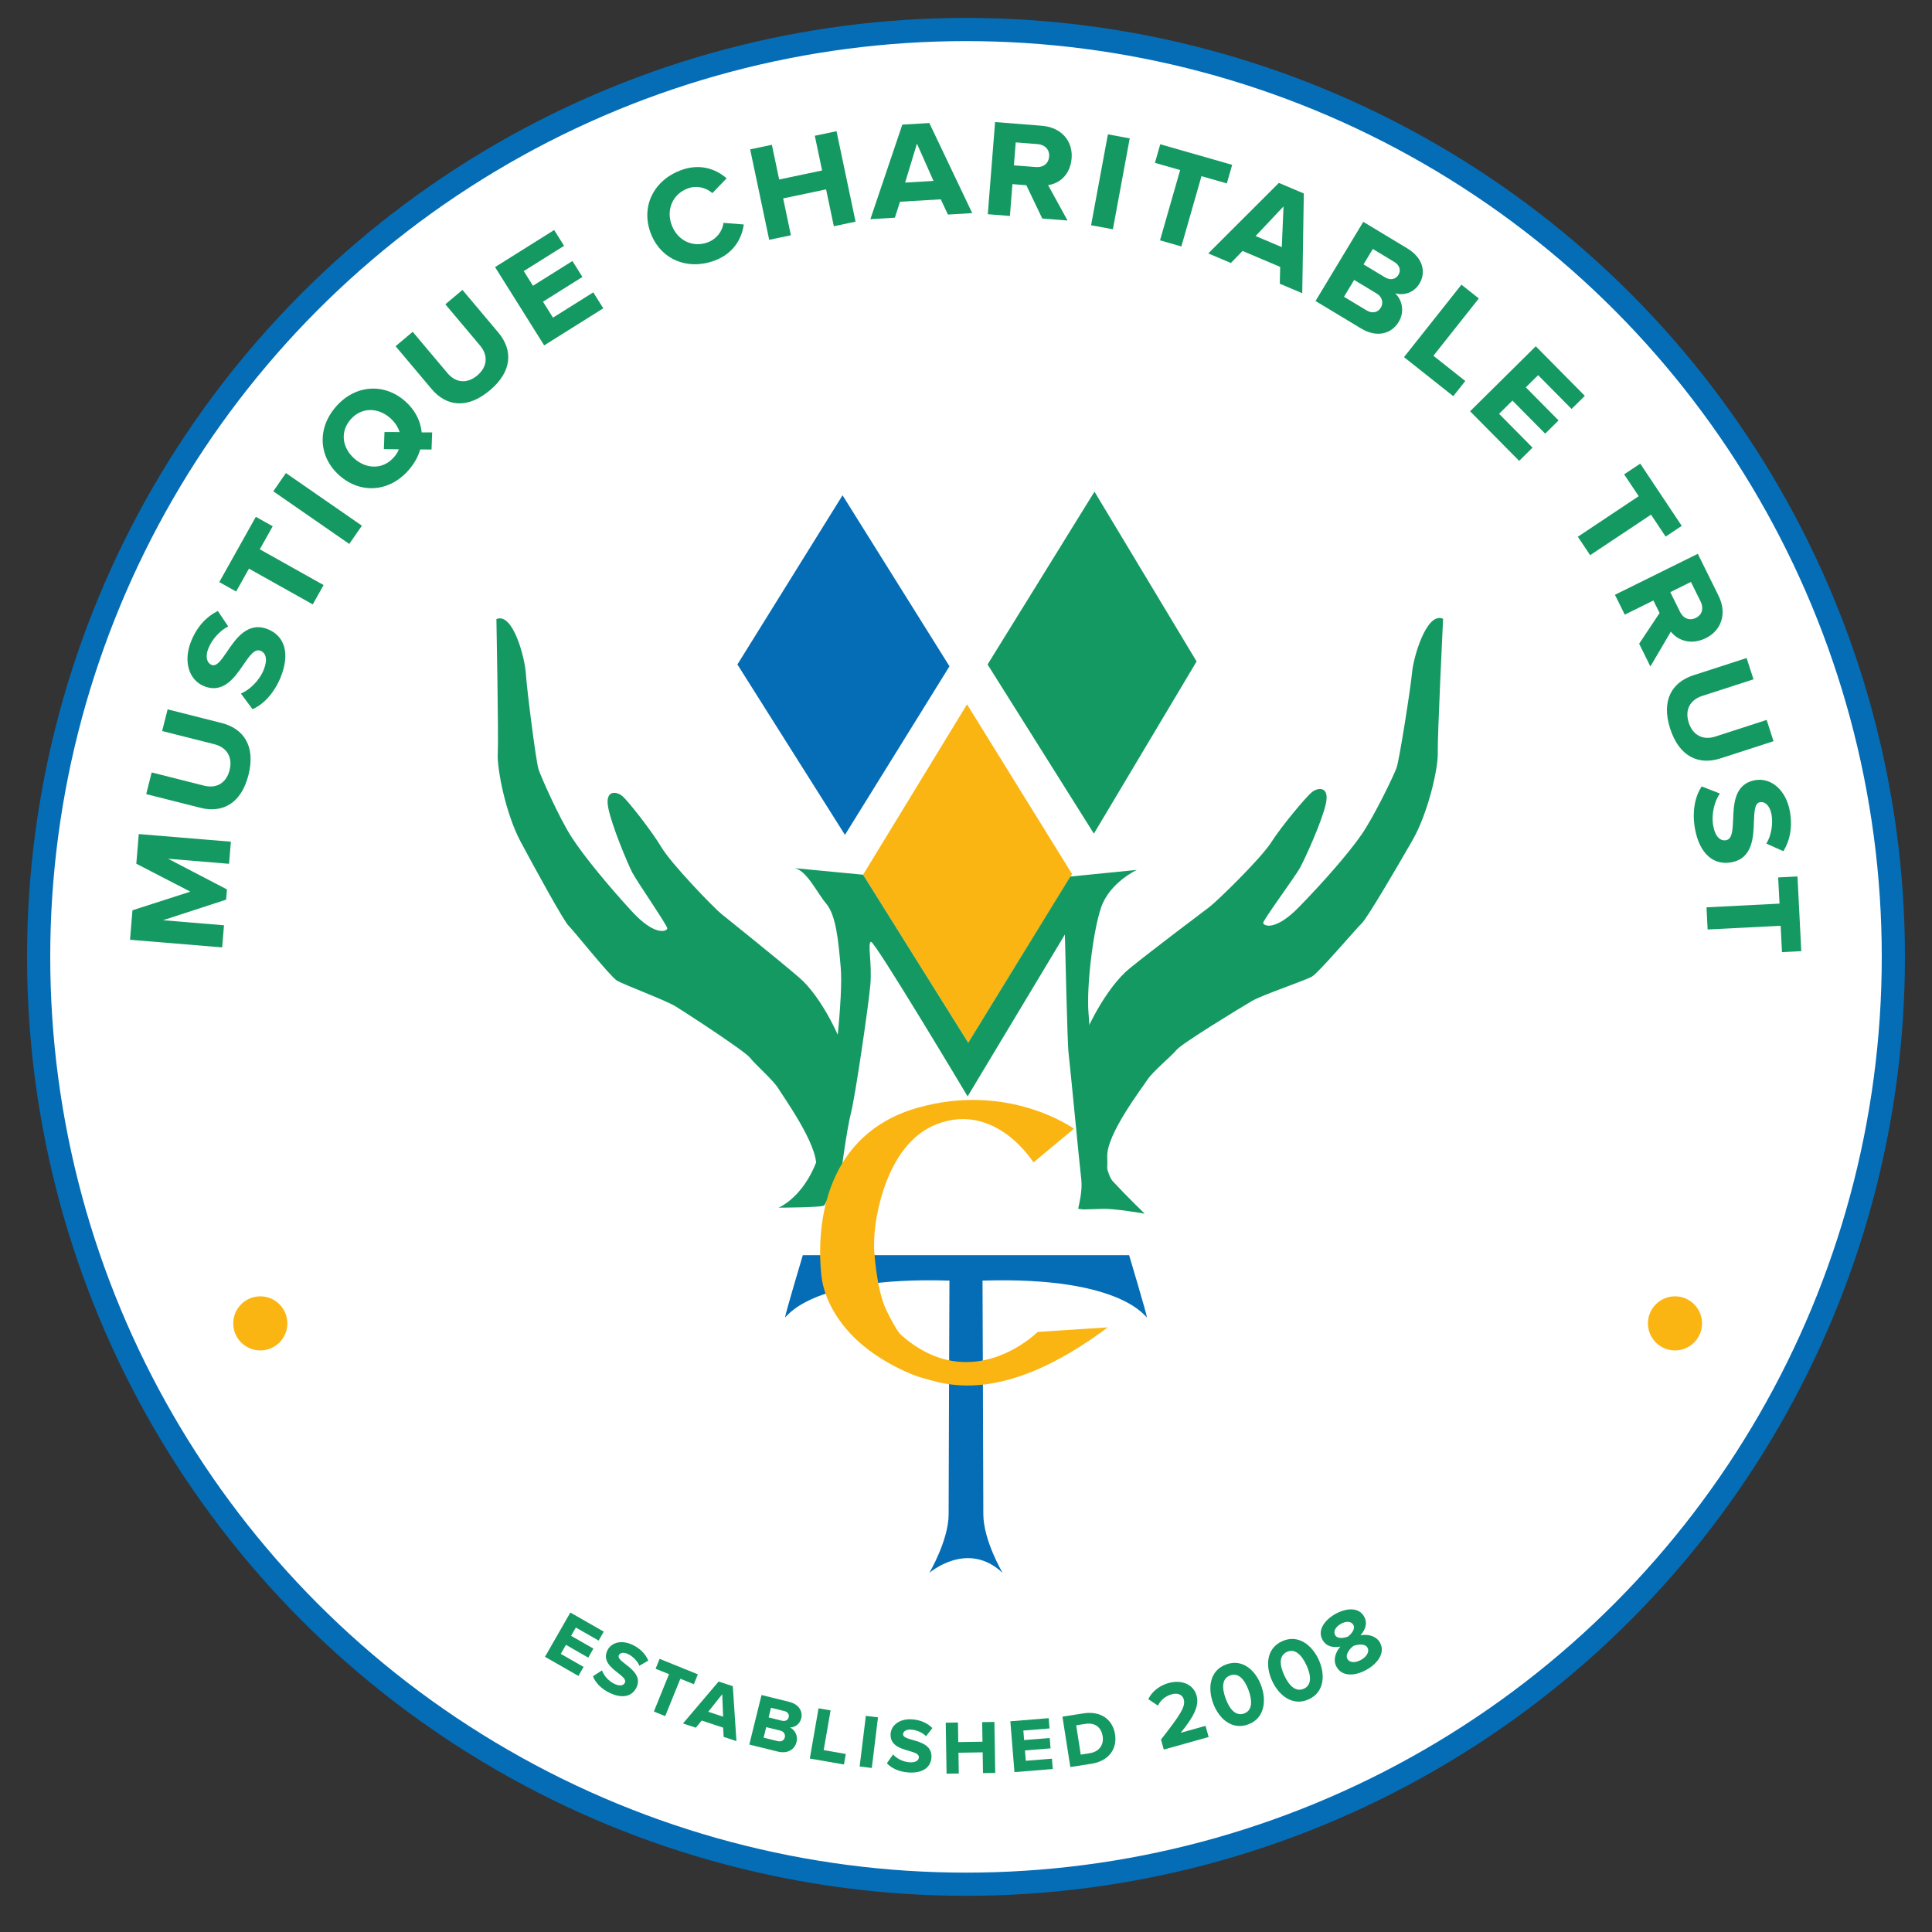 <?xml version="1.0" encoding="UTF-8"?>
<svg id="Logo_1" data-name="Logo 1" xmlns="http://www.w3.org/2000/svg" viewBox="0 0 1000 1000">
  <rect x="0" y="0" width="1000" height="1000" fill="#333333" stroke="none"/>
  <defs>
    <style>
      .cls-1 {
        fill: #fff;
        stroke: #046db6;
        stroke-miterlimit: 10;
        stroke-width: 12px;
      }

      .cls-2 {
        fill: #159962;
      }

      .cls-3 {
        fill: #046db6;
      }

      .cls-4 {
        fill: #fab513;
      }
    </style>
  </defs>
  <circle class="cls-1" cx="500" cy="495.27" r="480"/>
  <circle class="cls-4" cx="134.73" cy="684.98" r="14"/>
  <circle class="cls-4" cx="866.97" cy="684.98" r="14"/>
  <g>
    <path class="cls-3" d="M499.98,649.68h-84.45s-9.16,30.67-9.16,32.11,10.86-21.26,85.06-18.95c0,0-.42,107.36-.42,120.89s-10.01,30.42-10.01,30.42c0,0,19.71-17.24,37.97,0,0,0-10-16.88-10-30.42s-.42-120.89-.42-120.89c74.22-2.31,85.06,20.39,85.06,18.95s-9.18-32.11-9.18-32.11h-84.45"/>
    <path class="cls-2" d="M256.94,320.44s1.17,61.6.7,69.42c-.48,7.84,4.04,31.21,11.81,45.76,7.8,14.56,22.37,41.19,24.93,43.63,2.54,2.45,21.44,26.18,24.94,28.3,3.47,2.12,25.2,10.14,30.58,13.48,5.39,3.34,35.78,23.11,38.36,26.51,2.57,3.4,12.12,11.64,14.69,15.98,2.58,4.32,20.24,28.68,19.53,40.29-.71,11.55,1.09,7.8,1.09,7.8,0,0,4.81-11.06,7.05-23.6,2.28-12.56,7.46-35.8,6.72-41.73-.73-5.95-11.51-29.82-23.6-40.22-12.1-10.4-36.21-29.65-40.36-33.02-4.12-3.36-25.82-25.8-30.99-34.44-5.17-8.66-17.34-24.07-20.21-26.51-2.85-2.45-9.13-3.57-7.4,5.78,1.75,9.34,10.26,29.5,12.53,33.84,2.26,4.35,18.03,27.19,18.07,28.76.02,1.55-6.18,4.48-18.32-8.73-12.13-13.21-24.62-28.31-31.05-38.2-6.45-9.89-15.92-31.3-17.26-35.33-1.33-4.05-6.11-41.81-6.57-49.61-.47-7.81-6.56-31.79-15.24-28.18Z"/>
    <path class="cls-2" d="M746.94,320.28s-2.98,61.53-2.75,69.37c.26,7.84-4.92,31.07-13.16,45.4-8.21,14.31-23.56,40.48-26.18,42.84-2.64,2.41-22.23,25.55-25.76,27.57-3.55,2.04-25.5,9.43-30.99,12.59-5.48,3.18-36.44,22.05-39.11,25.36-2.68,3.29-12.45,11.28-15.17,15.55-2.71,4.24-21.1,28.08-20.71,39.64.38,11.64-1.31,7.8-1.31,7.8,0,0-4.47-11.17-6.36-23.79-1.9-12.61-6.39-36.02-5.46-41.92.9-5.9,12.35-29.44,24.77-39.5,12.38-10.03,37.08-28.57,41.3-31.79,4.23-3.25,26.59-25.03,32-33.52,5.44-8.51,18.07-23.54,20.99-25.89,2.95-2.37,9.23-3.32,7.23,5.97-2.01,9.29-11.12,29.2-13.54,33.47-2.39,4.27-18.81,26.64-18.91,28.19-.07,1.58,6.05,4.68,18.56-8.16,12.55-12.87,25.47-27.59,32.2-37.27,6.73-9.68,16.84-30.81,18.28-34.8,1.44-4,7.34-41.61,8.03-49.39.69-7.81,7.49-31.58,16.06-27.72Z"/>
    <polygon class="cls-4" points="500.53 364.56 554.93 452.44 501.16 539.71 446.73 452.74 500.53 364.56"/>
    <polygon class="cls-3" points="381.68 343.93 436.1 256.36 491.45 344.87 437.35 432.13 381.68 343.93"/>
    <polygon class="cls-2" points="511.17 343.93 566.5 254.48 619.36 342.36 566.2 431.49 511.17 343.93"/>
    <path class="cls-2" d="M575.89,611.32c-7.19-7.83-11.57-74.76-12.52-87.59-.95-12.8,2.2-41.27,6.58-54.07,4.38-12.83,18.45-19.4,18.45-19.4l-34.4,3.44-52.84,86.02-54.43-86.97-35.95-3.44c6.55.63,11.87,12.52,16.89,18.45,5,5.95,6.25,18.77,7.5,33.17,1.25,14.38-3.13,56-8.76,86.61-5.64,30.67-23.46,37.54-23.46,37.54,0,0,23.16,0,23.77-1.25.63-1.25,8.45-15.66,8.45-15.66,0,0,3.13-23.76,5.31-32.22,2.19-8.46,9.07-55.35,10.02-66.28.93-10.94-1.57-21.58.3-22.21,1.88-.61,50.04,80.03,50.04,80.03l50.35-83.79s1.25,56.6,1.89,61.31c.62,4.68,5.63,57.55,6.58,65.36.69,5.92-1.11,12.75-1.6,15.28.52.06,1.03.14,1.55.22.43.05.9.08,1.33.14,2.23-.14,5.54-.11,9.32-.3,6.27-.33,22.22,2.48,22.22,2.48,0,0-9.38-9.05-16.58-16.86Z"/>
    <path class="cls-4" d="M466.23,690.81c36.75,32.76,70.89-1.42,70.89-1.42l36.25-2.34c-55.81,41.76-85.8,28.74-96.04,26.12-5.27-1.33-20.04-7.61-31.73-17.67-11.01-9.49-19.12-22.4-20.49-35.56-2.8-27.13,2.41-73.07,49.83-86.56,47.39-13.46,80.94,10.85,80.94,10.85l-20.97,17.45s-19.42-31.54-49.93-19.85c-23.76,9.05-31.13,41.57-32.33,56.65-.31,4.08-.22,7.8-.22,7.8,0,0,1.02,21.02,6.41,32,5.3,10.85,7.38,12.51,7.38,12.51Z"/>
  </g>
  <g>
    <path class="cls-2" d="M118.58,447.11l-31.56-2.62,30.46,15.88-.44,5.29-32.66,10.65,31.56,2.62-.95,11.44-47.69-3.95,1.26-15.26,29.96-9.65-27.96-14.45,1.27-15.35,47.68,3.95-.95,11.44Z"/>
    <path class="cls-2" d="M75.68,411.03l2.83-11.22,27.08,6.84c6.24,1.58,11.5-1.13,13.25-8.05,1.73-6.83-1.59-11.8-7.84-13.38l-27.08-6.84,2.84-11.22,27.92,7.06c11.56,2.92,17.67,12.09,13.94,26.86-3.75,14.85-13.47,19.93-24.94,17.03l-28-7.08Z"/>
    <path class="cls-2" d="M124.69,359c4.31-1.81,9.39-6.41,11.79-12.29,2.24-5.48,1.05-8.78-1.61-9.87-2.98-1.22-5.59,2.41-8.61,6.82-4.67,6.83-10.52,15.62-20.75,11.45-7.49-3.06-10.94-12.55-6.53-23.35,3.09-7.57,8.01-12.7,13.77-15.52l5.37,8.02c-4.44,2.13-8.45,6.88-10.23,11.23-1.71,4.19-.95,7.6,1.63,8.66,2.58,1.05,4.93-2.4,7.92-6.73,4.59-6.86,10.85-15.96,21.32-11.68,8.54,3.49,11.52,12.51,6.46,24.91-3.46,8.46-9.15,14.12-14.52,16.44l-6-8.09Z"/>
    <path class="cls-2" d="M161.88,312.83l-33.02-18.5-6.63,11.84-8.73-4.89,18.92-33.77,8.73,4.89-6.68,11.92,33.02,18.5-5.61,10.02Z"/>
    <path class="cls-2" d="M180.78,281.54l-39.33-27.25,6.54-9.44,39.33,27.25-6.54,9.44Z"/>
    <path class="cls-2" d="M218.26,223.82h5.43s-.33,8.85-.33,8.85l-5.86-.04c-1.05,3.71-3.08,7.36-6,10.7-10.02,11.46-24.82,12.39-35.69,2.88-10.81-9.45-11.92-24.29-1.9-35.75,9.96-11.4,24.88-12.33,35.69-2.88,5.17,4.52,8.08,10.19,8.67,16.25ZM206.46,232.56l-7.78-.1.33-8.84,7.83.03c-.86-2.72-2.51-5.2-4.93-7.32-6.35-5.55-14.86-5.6-20.42.75-5.61,6.42-4.37,14.78,1.98,20.34,6.29,5.5,14.81,5.67,20.42-.75,1.15-1.31,2.04-2.73,2.56-4.12Z"/>
    <path class="cls-2" d="M204.76,179.19l8.85-7.45,17.98,21.37c4.15,4.93,10,5.8,15.46,1.21,5.39-4.54,5.6-10.51,1.45-15.44l-17.98-21.37,8.85-7.45,18.54,22.04c7.67,9.12,7.28,20.14-4.37,29.94-11.72,9.86-22.58,8.31-30.19-.75l-18.6-22.1Z"/>
    <path class="cls-2" d="M281.67,178.78l-25.43-40.53,30.59-19.19,5.13,8.18-20.86,13.08,4.76,7.59,20.42-12.81,5.18,8.25-20.42,12.81,5.18,8.25,20.86-13.08,5.18,8.25-30.58,19.19Z"/>
    <path class="cls-2" d="M352.44,88.09c9.71-3.6,18-.75,23.65,4.21l-7.37,7.65c-3.29-2.86-8.12-4.13-12.77-2.4-7.75,2.88-11.25,10.95-8.28,18.94,2.97,7.99,10.89,11.83,18.64,8.95,4.65-1.73,7.68-5.82,8.14-10.08l10.52.83c-1.01,7.52-5.43,15.1-15.14,18.71-13.95,5.18-27.96-.57-33.08-14.35-5.15-13.87,1.75-27.28,15.69-32.46Z"/>
    <path class="cls-2" d="M431.59,117.09l-4.01-19.07-22.22,4.68,4.01,19.07-11.24,2.36-9.85-46.82,11.24-2.36,3.78,17.96,22.22-4.68-3.78-17.96,11.24-2.36,9.85,46.82-11.24,2.36Z"/>
    <path class="cls-2" d="M481.03,63.69l22.2,46.62-12.59.75-3.69-7.89-21.11,1.25-2.65,8.26-12.68.75,16.53-48.92,13.98-.83ZM474.61,74.36l-6.12,20.15,14.68-.87-8.55-19.28Z"/>
    <path class="cls-2" d="M539.47,113.1l-8.24-17.23-7.2-.57-1.3,16.48-11.45-.9,3.77-47.7,24.11,1.9c10.58.84,16.19,8.26,15.51,16.85-.69,8.76-6.63,13.18-12.18,13.87l10.07,18.34-13.1-1.03ZM536.93,74.58l-11.19-.88-.94,11.88,11.19.88c4.34.34,6.8-2.08,7.06-5.46.26-3.3-1.88-6.08-6.13-6.42Z"/>
    <path class="cls-2" d="M564.74,116.58l8.71-47.05,11.29,2.09-8.71,47.05-11.29-2.09Z"/>
    <path class="cls-2" d="M600.42,124.4l10.42-36.38-13.05-3.73,2.75-9.62,37.22,10.65-2.75,9.62-13.13-3.76-10.41,36.38-11.04-3.16Z"/>
    <path class="cls-2" d="M674.85,100.14l-.81,51.63-11.62-4.92.19-8.71-19.47-8.25-6.04,6.23-11.7-4.96,36.54-36.49,12.9,5.47ZM664.35,106.84l-14.44,15.33,13.54,5.74.9-21.07Z"/>
    <path class="cls-2" d="M680.92,155.79l24.71-40.97,22.79,13.75c8.42,5.08,9.65,12.63,6.33,18.14-2.97,4.92-8.12,6.38-12.62,5.09,3.92,3.78,4.84,9.83,1.83,14.82-3.68,6.11-11.17,8.4-19.51,3.37l-23.54-14.2ZM712.53,151.9l-11.62-7.01-5.26,8.72,11.62,7.01c2.98,1.8,5.88,1.21,7.45-1.4,1.35-2.24.94-5.43-2.19-7.32ZM721.67,135.57l-11.1-6.7-4.81,7.97,11.1,6.7c2.91,1.75,5.62.95,6.97-1.28,1.35-2.23.74-4.94-2.16-6.69Z"/>
    <path class="cls-2" d="M726.71,184.85l29.73-37.5,9,7.13-23.51,29.66,16.5,13.08-6.22,7.84-25.5-20.21Z"/>
    <path class="cls-2" d="M760.9,212.89l34.01-33.66,25.4,25.66-6.86,6.79-17.32-17.5-6.37,6.3,16.95,17.13-6.92,6.85-16.95-17.13-6.92,6.86,17.32,17.5-6.92,6.85-25.4-25.66Z"/>
    <path class="cls-2" d="M816.69,277.81l31.5-20.99-7.53-11.29,8.33-5.55,21.47,32.22-8.33,5.55-7.57-11.37-31.5,20.99-6.37-9.56Z"/>
    <path class="cls-2" d="M848.42,333.19l10.58-15.9-3.2-6.47-14.82,7.33-5.09-10.29,42.89-21.21,10.72,21.68c4.7,9.51,1.2,18.14-6.52,21.95-7.88,3.89-14.71,1.06-18.15-3.35l-10.59,18.04-5.82-11.78ZM880.19,311.27l-4.97-10.06-10.68,5.28,4.97,10.06c1.93,3.9,5.27,4.77,8.31,3.27,2.96-1.46,4.26-4.73,2.37-8.55Z"/>
    <path class="cls-2" d="M904.05,340.61l3.56,11.01-26.57,8.6c-6.13,1.98-9.14,7.07-6.94,13.86,2.17,6.71,7.62,9.15,13.75,7.16l26.57-8.6,3.56,11.01-27.4,8.87c-11.34,3.67-21.4-.85-26.09-15.33-4.72-14.57.81-24.04,12.07-27.69l27.48-8.9Z"/>
    <path class="cls-2" d="M890.21,410.72c-2.69,3.83-4.54,10.42-3.45,16.68,1.02,5.83,3.78,8,6.61,7.5,3.17-.55,3.45-5.02,3.67-10.36.32-8.27.6-18.83,11.48-20.73,7.97-1.39,15.94,4.81,17.95,16.3,1.41,8.06-.03,15.02-3.4,20.47l-8.81-3.94c2.63-4.17,3.5-10.33,2.69-14.96-.78-4.46-3.24-6.94-5.99-6.46-2.74.48-2.9,4.66-3.13,9.91-.24,8.26-.69,19.29-11.84,21.23-9.08,1.59-16.41-4.46-18.72-17.66-1.57-9,.24-16.82,3.55-21.64l9.38,3.66Z"/>
    <path class="cls-2" d="M883.28,469.63l37.79-1.92-.69-13.55,9.99-.51,1.97,38.66-9.99.51-.69-13.64-37.79,1.92-.58-11.47Z"/>
  </g>
  <g>
    <path class="cls-2" d="M282.09,857.55l13.12-22.91,17.29,9.9-2.65,4.62-11.79-6.75-2.46,4.29,11.54,6.61-2.67,4.67-11.54-6.61-2.67,4.67,11.79,6.75-2.67,4.67-17.29-9.9Z"/>
    <path class="cls-2" d="M311.59,864.61c.84,2.44,3.2,5.39,6.35,6.92,2.94,1.42,4.8.89,5.49-.54.78-1.6-1.13-3.16-3.45-4.98-3.6-2.81-8.23-6.34-5.57-11.83,1.95-4.02,7.3-5.58,13.08-2.78,4.06,1.97,6.71,4.86,8.06,8.12l-4.6,2.67c-1.02-2.52-3.49-4.9-5.83-6.03-2.25-1.09-4.15-.79-4.82.59-.67,1.38,1.15,2.8,3.42,4.6,3.62,2.77,8.41,6.53,5.68,12.15-2.22,4.58-7.29,5.9-13.94,2.68-4.53-2.2-7.45-5.54-8.54-8.57l4.67-3.02Z"/>
    <path class="cls-2" d="M338.44,885.89l7.84-19.35-6.94-2.81,2.07-5.12,19.79,8.02-2.07,5.12-6.98-2.83-7.84,19.35-5.87-2.38Z"/>
    <path class="cls-2" d="M379.3,872.77l1.88,28.43-6.61-2.18-.29-4.8-11.08-3.66-3.04,3.7-6.65-2.2,18.45-21.71,7.34,2.42ZM373.83,876.93l-7.25,9.08,7.7,2.54-.46-11.63Z"/>
    <path class="cls-2" d="M387.84,902.97l6.32-25.63,14.26,3.52c5.27,1.3,7.15,5.08,6.3,8.52-.76,3.08-3.23,4.69-5.82,4.75,2.68,1.35,4.16,4.39,3.39,7.51-.94,3.82-4.51,6.25-9.73,4.97l-14.73-3.63ZM403.86,895.75l-7.27-1.79-1.34,5.45,7.27,1.79c1.86.46,3.29-.32,3.7-1.96.34-1.4-.39-3.01-2.35-3.5ZM406,885.65l-6.94-1.71-1.23,4.99,6.94,1.71c1.82.45,3.12-.42,3.46-1.82.34-1.4-.42-2.72-2.23-3.17Z"/>
    <path class="cls-2" d="M419.16,910.22l4.51-26.01,6.24,1.08-3.57,20.57,11.44,1.99-.94,5.44-17.68-3.07Z"/>
    <path class="cls-2" d="M444.95,914.33l3.21-26.2,6.29.77-3.21,26.2-6.29-.77Z"/>
    <path class="cls-2" d="M462.26,908.11c1.69,1.95,4.98,3.81,8.47,4.05,3.26.23,4.78-.97,4.89-2.55.12-1.77-2.23-2.51-5.06-3.33-4.39-1.27-10-2.81-9.58-8.89.31-4.45,4.69-7.9,11.1-7.46,4.5.31,8.04,2,10.51,4.53l-3.27,4.2c-1.88-1.96-5.07-3.24-7.65-3.42-2.49-.17-4.15.82-4.25,2.35s2.11,2.17,4.89,2.99c4.39,1.22,10.24,2.92,9.8,9.15-.35,5.08-4.56,8.2-11.94,7.69-5.03-.35-8.98-2.36-11.12-4.77l3.2-4.54Z"/>
    <path class="cls-2" d="M508.8,917.76l-.17-10.75-12.53.2.17,10.75-6.33.1-.43-26.39,6.33-.1.16,10.13,12.53-.2-.16-10.13,6.33-.1.43,26.39-6.33.1Z"/>
    <path class="cls-2" d="M525.08,917.24l-2.13-26.31,19.85-1.61.43,5.31-13.54,1.1.4,4.93,13.25-1.07.43,5.36-13.25,1.07.43,5.36,13.54-1.1.43,5.36-19.85,1.61Z"/>
    <path class="cls-2" d="M554,914.62l-4.08-26.08,10.91-1.71c8.68-1.36,15.08,2.94,16.32,10.86,1.22,7.83-3.56,13.87-12.2,15.22l-10.96,1.71ZM561.73,892.28l-4.7.73,2.37,15.18,4.65-.73c5.22-.82,7.33-4.69,6.69-8.77-.67-4.27-3.57-7.26-9.02-6.41Z"/>
    <path class="cls-2" d="M602.38,905.56l-1.45-5.18c10.02-12.82,12.83-17.04,11.77-20.83-.75-2.68-3.57-3.34-6.16-2.61-3.47.97-5.76,3.11-7.23,5.86l-4.96-3.3c2.04-4.31,6.17-7.16,10.47-8.36,6.56-1.83,12.82.4,14.54,6.55,1.47,5.27-1.59,11.06-8.24,19.2l12.85-3.59,1.62,5.78-23.2,6.49Z"/>
    <path class="cls-2" d="M634.65,861.52c8.56-3.15,15.28,3.17,18.13,10.92,2.85,7.75,1.84,16.96-6.72,20.11-8.6,3.17-15.3-3.22-18.15-10.97-2.85-7.75-1.87-16.9,6.73-20.07ZM636.74,867.19c-4.32,1.59-4.37,6.47-2.33,12.01s5.25,9.27,9.57,7.68c4.28-1.57,4.31-6.49,2.27-12.04-2.04-5.54-5.23-9.22-9.51-7.65Z"/>
    <path class="cls-2" d="M663.56,849.53c8.28-3.83,15.49,1.93,18.96,9.42,3.47,7.49,3.21,16.76-5.07,20.59-8.32,3.85-15.51-1.97-18.98-9.47-3.47-7.49-3.23-16.7,5.09-20.55ZM666.1,855.02c-4.18,1.93-3.84,6.8-1.36,12.16s5.98,8.81,10.17,6.88c4.14-1.92,3.77-6.82,1.29-12.18-2.48-5.36-5.96-8.77-10.1-6.86Z"/>
    <path class="cls-2" d="M693.77,852.28c-3.68.7-7.26.01-9.22-3.46-2.94-5.23,1.42-10.49,6.6-13.42,5.14-2.9,11.95-3.92,14.9,1.31,1.96,3.47.64,6.91-1.86,9.7,4-.71,8.14.37,10.05,3.76,2.92,5.19-1,10.75-6.85,14.05-5.86,3.3-12.62,3.8-15.57-1.42-1.91-3.39-.73-7.46,1.95-10.52ZM694.03,840.51c-2.76,1.55-4.04,3.88-2.94,5.84,1.23,2.17,4.78,1.44,6.63.73,1.57-1.22,4-3.85,2.78-6.03-1.11-1.96-3.76-2.07-6.47-.54ZM700.49,851.97c-1.64,1.2-4.41,4.3-3.04,6.73,1.16,2.05,4.14,2.07,7.07.42,2.84-1.6,4.46-4.22,3.3-6.27-1.37-2.43-5.5-1.64-7.33-.88Z"/>
  </g>
</svg>
